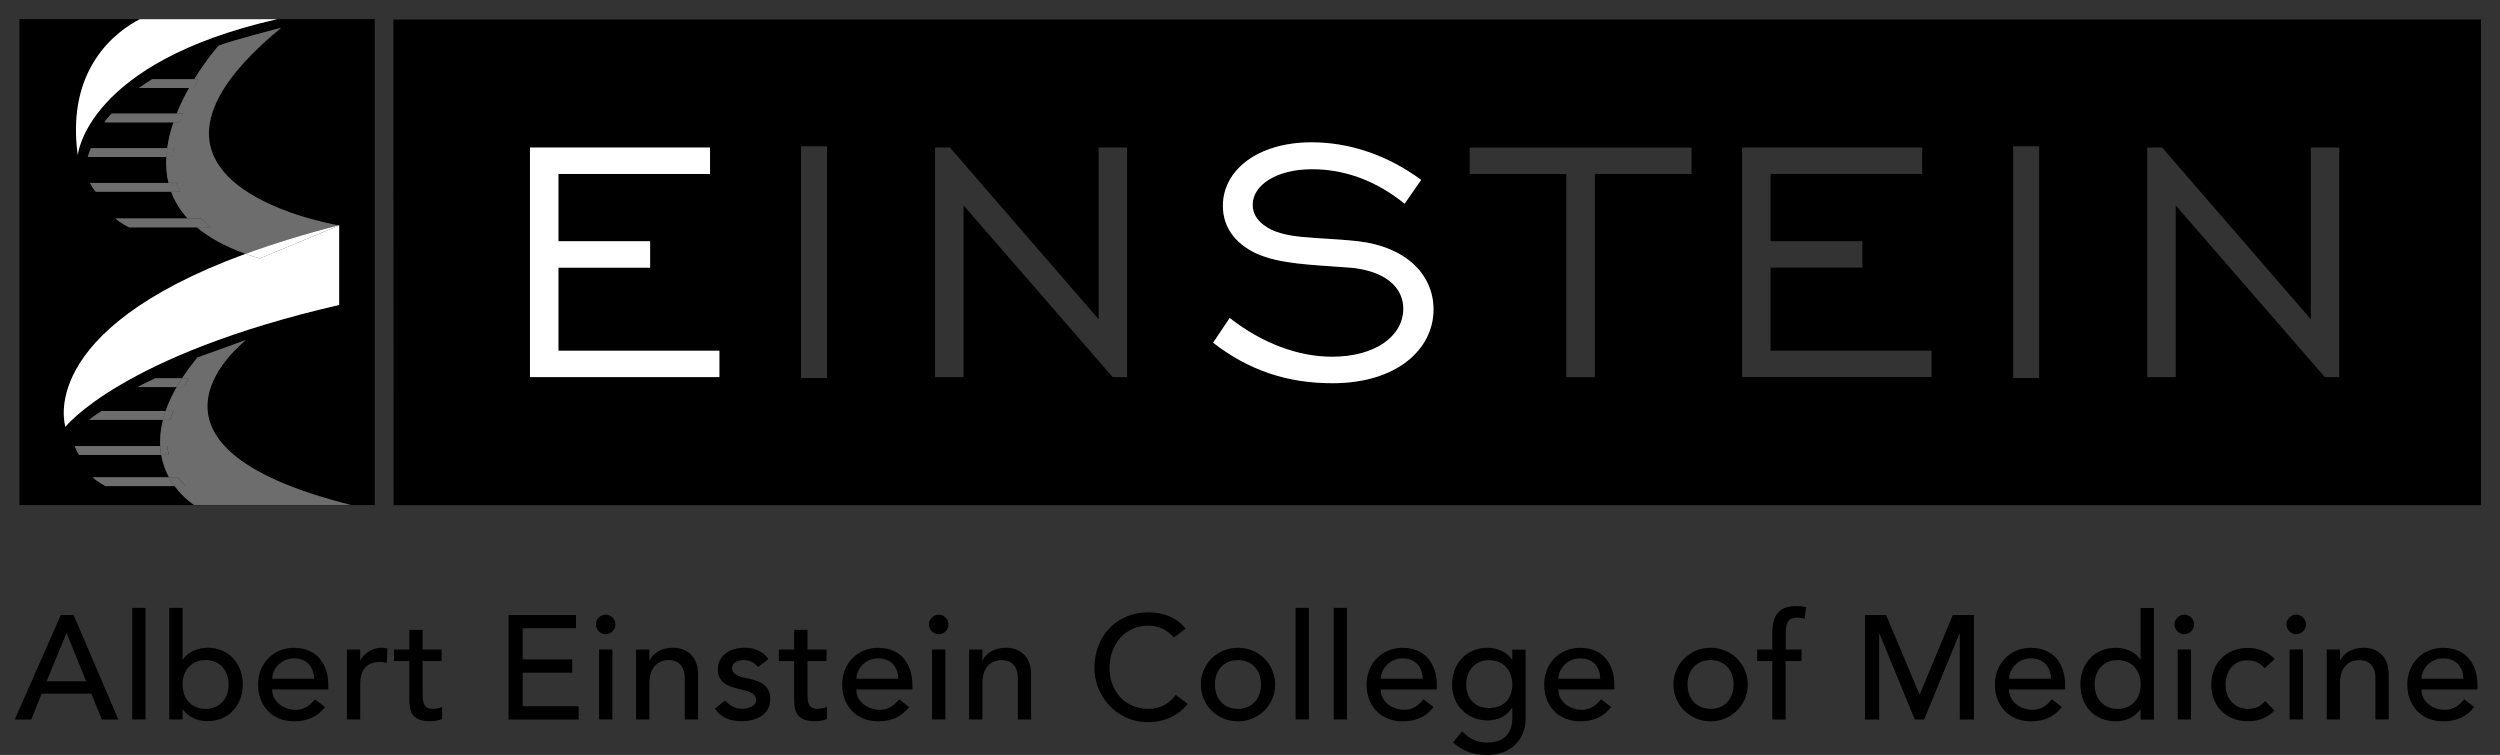 <?xml version="1.0" encoding="UTF-8"?> <svg xmlns="http://www.w3.org/2000/svg" xmlns:svg="http://www.w3.org/2000/svg" xmlns:sodipodi="http://sodipodi.sourceforge.net/DTD/sodipodi-0.dtd" xmlns:rdf="http://www.w3.org/1999/02/22-rdf-syntax-ns#" xmlns:inkscape="http://www.inkscape.org/namespaces/inkscape" xmlns:dc="http://purl.org/dc/elements/1.1/" xmlns:cc="http://creativecommons.org/ns#" id="svg8879" version="1.1" viewBox="0 0 360.97 109"><rect x="0" y="0" width="360.97" height="109" fill="#333333" stroke="none"/><defs><style> .st0 { fill: none; } .st1 { fill: #6d6d6d; } .st2 { fill: #fff; } </style></defs><path class="st0" d="M228.14,95.06c-1.89,0-3.13,1.6-3.13,2.94h6.05c-.04-1.68-.98-2.94-2.92-2.94Z"></path><path class="st0" d="M215.03,95.32c-2.04,0-3.32,1.47-3.32,3.52s1.28,3.39,3.32,3.39,3.33-1.34,3.33-3.39-1.28-3.52-3.33-3.52Z"></path><path class="st0" d="M202.5,95.06c-1.9,0-3.13,1.6-3.13,2.94h6.05c-.04-1.68-.98-2.94-2.92-2.94Z"></path><path class="st0" d="M178.75,95.32c-2.05,0-3.33,1.47-3.33,3.52s1.28,3.52,3.33,3.52,3.32-1.47,3.32-3.52-1.28-3.52-3.32-3.52Z"></path><path class="st0" d="M352.76,95.06c-1.9,0-3.13,1.6-3.13,2.94h6.05c-.04-1.68-.98-2.94-2.92-2.94Z"></path><path class="st0" d="M246.99,95.32c-2.05,0-3.33,1.47-3.33,3.52s1.28,3.52,3.33,3.52,3.32-1.47,3.32-3.52-1.28-3.52-3.32-3.52Z"></path><path class="st0" d="M305.76,95.32c-2.04,0-3.32,1.47-3.32,3.52s1.28,3.52,3.32,3.52,3.33-1.47,3.33-3.52-1.28-3.52-3.33-3.52Z"></path><path class="st0" d="M126.78,95.06c-1.9,0-3.13,1.6-3.13,2.94h6.05c-.04-1.68-.98-2.94-2.92-2.94Z"></path><path class="st0" d="M293.22,95.06c-1.9,0-3.13,1.6-3.13,2.94h6.05c-.04-1.68-.98-2.94-2.92-2.94Z"></path><path class="st0" d="M42.43,95.06c-1.89,0-3.13,1.6-3.13,2.94h6.05c-.04-1.68-.98-2.94-2.92-2.94Z"></path><path class="st0" d="M29.69,95.32c-2.05,0-3.33,1.47-3.33,3.52s1.28,3.52,3.33,3.52,3.32-1.47,3.32-3.52-1.28-3.52-3.32-3.52Z"></path><polygon class="st0" points="9.59 91.44 6.73 98.37 12.44 98.37 9.63 91.44 9.59 91.44"></polygon><path d="M8.78,88.8l-6.65,15.09h2.39l1.49-3.73h7.18l1.51,3.73h2.39l-6.46-15.09h-1.85ZM6.73,98.37l2.86-6.93h.04l2.81,6.93h-5.71Z"></path><rect x="19.09" y="87.77" width="1.92" height="16.11"></rect><path d="M29.92,93.53c-1.45,0-2.83.66-3.52,1.7h-.04v-7.46h-1.92v16.11h1.92v-1.45h.04c.75,1.09,2.15,1.7,3.52,1.7,3.13,0,5.14-2.32,5.14-5.31s-2.02-5.31-5.14-5.31ZM29.69,102.35c-2.05,0-3.33-1.47-3.33-3.52s1.28-3.52,3.33-3.52,3.32,1.47,3.32,3.52-1.28,3.52-3.32,3.52Z"></path><path d="M42.48,93.53c-3.03,0-5.22,2.28-5.22,5.31s2,5.31,5.2,5.31c1.94,0,3.41-.68,4.47-2.07l-1.45-1.11c-.75.92-1.6,1.52-2.77,1.52-1.77,0-3.41-1.17-3.41-2.94h8.1v-.68c0-2.6-1.36-5.33-4.92-5.33ZM39.3,98c0-1.34,1.24-2.94,3.13-2.94s2.88,1.26,2.92,2.94h-6.05Z"></path><path d="M52.05,95.34h-.04v-1.56h-1.92v10.1h1.92v-5.07c0-2.22,1.02-3.24,2.9-3.24.3,0,.62.07.94.15l.09-2.07c-.25-.09-.55-.13-.85-.13-1.26,0-2.54.75-3.03,1.81Z"></path><path d="M61.02,100.03v-4.58h2.75v-1.67h-2.75v-2.83h-1.92v2.83h-2.21v1.67h2.21v5.26c0,1.62.04,3.43,3.01,3.43.38,0,1.28-.09,1.73-.34v-1.75c-.38.23-.92.3-1.36.3-1.45,0-1.45-1.19-1.45-2.32Z"></path><polygon points="75.47 97.13 82.63 97.13 82.63 95.21 75.47 95.21 75.47 90.71 83.17 90.71 83.17 88.8 73.43 88.8 73.43 103.89 83.55 103.89 83.55 101.97 75.47 101.97 75.47 97.13"></polygon><rect x="86.5" y="93.78" width="1.92" height="10.1"></rect><path d="M87.45,88.75c-.77,0-1.41.64-1.41,1.41s.64,1.41,1.41,1.41,1.41-.64,1.41-1.41-.64-1.41-1.41-1.41Z"></path><path d="M97.13,93.53c-1.56,0-2.83.75-3.33,1.81h-.04v-1.56h-1.92v10.1h1.92v-5.2c0-2.34,1.22-3.37,2.81-3.37,1.21,0,2.3.7,2.3,2.6v5.97h1.92v-6.5c0-2.69-1.7-3.86-3.67-3.86Z"></path><path d="M108.28,98.02c-.85-.19-2.58-.36-2.58-1.58,0-.72.79-1.13,1.68-1.13.96,0,1.62.45,2.07,1l1.49-1.13c-.72-1.19-2.11-1.66-3.45-1.66-1.9,0-3.84,1-3.84,3.11,0,1.94,1.45,2.47,3.09,2.87.83.19,2.43.41,2.43,1.56,0,.87-1.07,1.28-2.05,1.28-1.11,0-1.83-.57-2.45-1.19l-1.45,1.19c1,1.36,2.24,1.79,3.9,1.79,2,0,4.09-.89,4.09-3.18,0-1.9-1.28-2.54-2.94-2.94Z"></path><path d="M116.59,100.03v-4.58h2.75v-1.67h-2.75v-2.83h-1.92v2.83h-2.22v1.67h2.22v5.26c0,1.62.04,3.43,3,3.43.38,0,1.28-.09,1.73-.34v-1.75c-.38.23-.92.3-1.36.3-1.45,0-1.45-1.19-1.45-2.32Z"></path><path d="M126.82,93.53c-3.03,0-5.22,2.28-5.22,5.31s2,5.31,5.2,5.31c1.94,0,3.41-.68,4.47-2.07l-1.45-1.11c-.75.92-1.6,1.52-2.77,1.52-1.77,0-3.41-1.17-3.41-2.94h8.1v-.68c0-2.6-1.36-5.33-4.92-5.33ZM123.65,98c0-1.34,1.23-2.94,3.13-2.94s2.88,1.26,2.92,2.94h-6.05Z"></path><path d="M135.54,88.75c-.77,0-1.41.64-1.41,1.41s.64,1.41,1.41,1.41,1.41-.64,1.41-1.41-.64-1.41-1.41-1.41Z"></path><rect x="134.58" y="93.78" width="1.92" height="10.1"></rect><path d="M145.22,93.53c-1.56,0-2.83.75-3.33,1.81h-.04v-1.56h-1.92v10.1h1.92v-5.2c0-2.34,1.21-3.37,2.81-3.37,1.22,0,2.3.7,2.3,2.6v5.97h1.92v-6.5c0-2.69-1.7-3.86-3.67-3.86Z"></path><path d="M165.83,102.35c-3.52,0-5.63-2.7-5.63-5.88,0-3.43,2.24-6.14,5.63-6.14,1.39,0,2.79.62,3.65,1.73l1.7-1.3c-1.22-1.6-3.31-2.35-5.29-2.35-4.65,0-7.87,3.37-7.87,8.06,0,3.79,2.97,7.8,7.76,7.8,3.45,0,5.26-2.03,5.71-2.64l-1.73-1.3c-.9,1.26-2.22,2.02-3.94,2.02Z"></path><path d="M178.75,93.53c-3.01,0-5.37,2.36-5.37,5.31s2.36,5.31,5.37,5.31,5.37-2.36,5.37-5.31-2.37-5.31-5.37-5.31ZM178.75,102.35c-2.05,0-3.33-1.47-3.33-3.52s1.28-3.52,3.33-3.52,3.32,1.47,3.32,3.52-1.28,3.52-3.32,3.52Z"></path><rect x="187.07" y="87.77" width="1.92" height="16.11"></rect><rect x="192.57" y="87.77" width="1.92" height="16.11"></rect><path d="M202.54,93.53c-3.03,0-5.22,2.28-5.22,5.31s2,5.31,5.2,5.31c1.94,0,3.41-.68,4.47-2.07l-1.45-1.11c-.75.92-1.6,1.52-2.77,1.52-1.77,0-3.41-1.17-3.41-2.94h8.1v-.68c0-2.6-1.36-5.33-4.92-5.33ZM199.37,98c0-1.34,1.23-2.94,3.13-2.94s2.88,1.26,2.92,2.94h-6.05Z"></path><path d="M218.36,95.23h-.04c-.75-1.09-2.15-1.7-3.52-1.7-3.13,0-5.14,2.32-5.14,5.31-.02,2.94,2.18,5.18,5.14,5.18,1.38,0,2.77-.58,3.49-1.79h.07v1.49c0,1.71-.79,3.5-3.65,3.5-1.47,0-2.6-.58-3.6-1.64l-1.3,1.62c1.43,1.32,3.02,1.81,4.94,1.81,3.31,0,5.52-2.15,5.52-5.2v-10.02h-1.92v1.45ZM215.03,102.23c-2.04,0-3.32-1.34-3.32-3.39s1.28-3.52,3.32-3.52,3.33,1.47,3.33,3.52-1.28,3.39-3.33,3.39Z"></path><path d="M228.18,93.53c-3.03,0-5.22,2.28-5.22,5.31s2,5.31,5.2,5.31c1.94,0,3.41-.68,4.47-2.07l-1.45-1.11c-.75.92-1.6,1.52-2.77,1.52-1.77,0-3.41-1.17-3.41-2.94h8.1v-.68c0-2.6-1.36-5.33-4.92-5.33ZM225.01,98c0-1.34,1.24-2.94,3.13-2.94s2.88,1.26,2.92,2.94h-6.05Z"></path><path d="M246.99,93.53c-3.01,0-5.37,2.36-5.37,5.31s2.37,5.31,5.37,5.31,5.37-2.36,5.37-5.31-2.37-5.31-5.37-5.31ZM246.99,102.35c-2.05,0-3.33-1.47-3.33-3.52s1.28-3.52,3.33-3.52,3.32,1.47,3.32,3.52-1.28,3.52-3.32,3.52Z"></path><path d="M255.9,91.52v2.26h-2.18v1.67h2.18v8.44h1.92v-8.44h2.3v-1.67h-2.28v-2.32c0-1.41.24-2.28,1.64-2.28.38,0,.72.04,1.09.19l.21-1.71c-.53-.12-1-.15-1.43-.15-2.52,0-3.45,1.32-3.45,4.01Z"></path><polygon points="277.21 100.22 277.13 100.22 272.33 88.8 269.28 88.8 269.28 103.89 271.33 103.89 271.33 91.48 271.37 91.48 276.47 103.89 277.83 103.89 282.92 91.48 282.97 91.48 282.97 103.89 285.01 103.89 285.01 88.8 281.96 88.8 277.21 100.22"></polygon><path d="M293.26,93.53c-3.03,0-5.22,2.28-5.22,5.31s2.01,5.31,5.2,5.31c1.94,0,3.41-.68,4.47-2.07l-1.45-1.11c-.74.92-1.6,1.52-2.77,1.52-1.77,0-3.41-1.17-3.41-2.94h8.1v-.68c0-2.6-1.36-5.33-4.92-5.33ZM290.09,98c0-1.34,1.23-2.94,3.13-2.94s2.88,1.26,2.92,2.94h-6.05Z"></path><path d="M309.08,95.23h-.04c-.68-1.04-2.07-1.7-3.52-1.7-3.11,0-5.14,2.28-5.14,5.31s2,5.31,5.14,5.31c1.36,0,2.77-.62,3.52-1.7h.04v1.45h1.92v-16.11h-1.92v7.46ZM305.76,102.35c-2.04,0-3.32-1.47-3.32-3.52s1.28-3.52,3.32-3.52,3.33,1.47,3.33,3.52-1.28,3.52-3.33,3.52Z"></path><path d="M315.39,88.75c-.77,0-1.41.64-1.41,1.41s.64,1.41,1.41,1.41,1.41-.64,1.41-1.41-.64-1.41-1.41-1.41Z"></path><rect x="314.43" y="93.78" width="1.92" height="10.1"></rect><path d="M324.49,95.34c1.07,0,1.81.38,2.51,1.13l1.45-1.32c-1-1.08-2.41-1.6-3.88-1.6-3.15,0-5.29,2.22-5.29,5.33s2.18,5.26,5.29,5.26c1.47,0,2.83-.45,3.84-1.56l-1.36-1.36c-.64.75-1.38,1.13-2.45,1.13-1.98,0-3.26-1.54-3.26-3.43s1.07-3.58,3.16-3.58Z"></path><path d="M331.55,88.75c-.77,0-1.41.64-1.41,1.41s.64,1.41,1.41,1.41,1.41-.64,1.41-1.41-.64-1.41-1.41-1.41Z"></path><rect x="330.59" y="93.78" width="1.92" height="10.1"></rect><path d="M341.23,93.53c-1.56,0-2.83.75-3.32,1.81h-.04v-1.56h-1.92v10.1h1.92v-5.2c0-2.34,1.21-3.37,2.81-3.37,1.22,0,2.3.7,2.3,2.6v5.97h1.92v-6.5c0-2.69-1.7-3.86-3.67-3.86Z"></path><path d="M352.8,93.53c-3.03,0-5.22,2.28-5.22,5.31s2,5.31,5.2,5.31c1.94,0,3.41-.68,4.47-2.07l-1.45-1.11c-.75.92-1.6,1.52-2.77,1.52-1.77,0-3.41-1.17-3.41-2.94h8.1v-.68c0-2.6-1.37-5.33-4.92-5.33ZM349.63,98c0-1.34,1.23-2.94,3.13-2.94s2.88,1.26,2.92,2.94h-6.05Z"></path><path d="M358.22,72.94V2.82H56.8l.03,70.12h301.4ZM310.03,21.3h2.15l21.47,24.79v-24.79h4.11v33.15h-2.08l-21.53-24.79v24.79h-4.11V21.3ZM290.68,21.12h3.75v33.46h-3.75V21.12ZM251.54,21.3h26v3.81h-21.89v9.72h13.25v3.81h-13.25v11.99h23.24v3.81h-27.35V21.3ZM212.22,21.31h32.02v3.81h-13.96v29.34h-4.12v-29.34h-13.95v-3.81ZM194.91,38.65c-5.64-.43-10.11-.49-13.61-2.09-3.07-1.48-4.72-3.88-4.72-6.83,0-5.11,4.97-9.17,12.81-9.17,5.58,0,11.03,1.91,15.82,5.42l-2.39,3.44c-4.11-3.32-8.64-4.98-13.36-4.98-5.21,0-8.58,2.34-8.58,5.11,0,1.23.55,2.15,1.59,2.95,2.82,2.15,7.54,1.66,13.61,2.34,6.93.8,10.91,4.8,10.91,9.85,0,5.72-5.27,10.65-14.59,10.65-6.5,0-12.08-1.85-17.23-5.85l2.39-3.57c4.72,3.69,9.93,5.6,14.78,5.6,6.32,0,10.3-3.02,10.3-6.96,0-3.01-2.57-5.47-7.72-5.91ZM135.01,21.3h2.15l21.47,24.79v-24.79h4.11v33.15h-2.08l-21.53-24.79v24.79h-4.11V21.3ZM115.66,21.12h3.75v33.46h-3.75V21.12ZM76.52,21.3h26v3.81h-21.89v9.72h13.24v3.81h-13.24v11.99h23.24v3.81h-27.35V21.3Z"></path><polygon class="st2" points="103.87 50.64 80.63 50.64 80.63 38.65 93.87 38.65 93.87 34.83 80.63 34.83 80.63 25.12 102.52 25.12 102.52 21.3 76.52 21.3 76.52 54.45 103.87 54.45 103.87 50.64"></polygon><path class="st2" d="M192.33,51.51c-4.84,0-10.06-1.91-14.78-5.6l-2.39,3.57c5.15,4,10.73,5.85,17.23,5.85,9.32,0,14.59-4.92,14.59-10.65,0-5.05-3.99-9.05-10.91-9.85-6.07-.67-10.79-.18-13.61-2.34-1.04-.8-1.59-1.72-1.59-2.95,0-2.77,3.37-5.11,8.58-5.11,4.72,0,9.26,1.66,13.36,4.98l2.39-3.44c-4.78-3.51-10.24-5.42-15.82-5.42-7.84,0-12.81,4.06-12.81,9.17,0,2.95,1.65,5.35,4.72,6.83,3.49,1.6,7.97,1.66,13.61,2.09,5.15.43,7.72,2.89,7.72,5.91,0,3.94-3.98,6.96-10.3,6.96Z"></path><g><path d="M27.97,2.76h12.05C12.43,9.02,11.23,22.38,11.23,22.38c-1.74-12.6,5.72-17.95,8.97-19.62H2.8v70.17h51.31V2.76h-26.14ZM9.45,61.61s-4.57-13.76,26.01-24.97c-3.01-1.08-5.31-2.38-7.03-3.83h-9.78s-1.36-.68-1.97-1.28h10.42c-1.11-1.22-1.88-2.52-2.37-3.86h-10.88c-.43-.44-.85-1.26-.85-1.26h11.35c-.3-1.24-.38-2.5-.31-3.75h-11.36c.11-.32.23-.83.47-1.27h11.01c.17-1.27.49-2.52.9-3.72h-9.97c.33-.54.69-.92,1.05-1.27h9.39c.53-1.32,1.14-2.56,1.78-3.69h-7.27c.62-.43,1.2-.84,1.92-1.27h6.09c1.79-2.91,3.5-4.82,3.5-4.82,1.63-.68,9.07-2.6,9.07-2.6-26.8,22.04,6.2,28.18,8.24,28.54.04,0,.07-.02.11-.03v11.51c-31.46,7.25-39.52,17.59-39.52,17.59ZM28.03,72.93s-1.49-.91-2.83-2.74h-9.99s-1.19-.66-1.83-1.26h11c-.5-.93-.91-2-1.13-3.24h-11.83c-.31-.43-.64-1.27-.64-1.27h12.33c-.06-1.15.05-2.41.4-3.79h-10.65c.67-.57,1.83-1.28,1.83-1.28h9.21c.38-1.08.9-2.23,1.6-3.44h-5.63c.8-.47,2.56-1.28,2.56-1.28h3.85c.63-.96,1.36-1.96,2.22-3l7.01-2.52s-19.79,15.12,15.14,23.83h-22.63Z"></path><path class="st1" d="M10.79,64.41s.33.84.64,1.28h11.83c-.07-.41-.12-.83-.14-1.28h-12.33Z"></path><path class="st1" d="M13.39,68.92c.63.61,1.83,1.26,1.83,1.26h9.99c-.28-.38-.56-.81-.81-1.27h-11Z"></path><path class="st1" d="M14.7,59.34s-1.16.72-1.83,1.28h10.65c.11-.42.24-.84.39-1.28h-9.21Z"></path><path class="st1" d="M22.44,54.62s-1.75.8-2.56,1.26h5.63c.24-.41.5-.83.79-1.26h-3.85Z"></path><path class="st1" d="M35.53,49.09l-7.01,2.52c-.86,1.04-1.59,2.04-2.22,3h.99l-.76,1.28h-1.01c-.7,1.21-1.23,2.36-1.6,3.44h1.12l-.47,1.28h-1.03c-.35,1.38-.46,2.64-.4,3.79h1l.24,1.27h-1.1c.22,1.24.63,2.32,1.13,3.23h1.2s1.18,1.27,1.18,1.27h-1.57c1.34,1.83,2.83,2.74,2.83,2.74h22.63c-34.93-8.72-15.14-23.83-15.14-23.83Z"></path><path class="st1" d="M24.12,64.41h-1c.02.44.07.87.14,1.27h1.1s-.24-1.27-.24-1.27Z"></path><path class="st1" d="M25.59,68.91h-1.2c.25.47.53.89.81,1.27h1.57l-1.18-1.27Z"></path><path class="st1" d="M25.02,59.34h-1.12c-.15.44-.28.86-.39,1.28h1.03l.47-1.28Z"></path><path class="st1" d="M27.29,54.62h-.99c-.28.43-.55.86-.79,1.28h1.01s.76-1.28.76-1.28Z"></path><g><path class="st1" d="M13.14,21.39c-.24.44-.36.95-.47,1.28h11.36c.02-.43.07-.86.13-1.28h-11.01Z"></path><path class="st1" d="M40.62,4s-7.44,1.92-9.07,2.6c0,0-1.71,1.92-3.5,4.83h.59s-.62,1.26-.62,1.26h-.72c-.64,1.13-1.25,2.37-1.78,3.69h.97s-.63,1.28-.63,1.28h-.82c-.41,1.21-.73,2.45-.9,3.72h.91s-.13,1.27-.13,1.27h-.91c-.07,1.26.02,2.52.31,3.75h1.1l.58,1.26h-1.3c.49,1.35,1.26,2.65,2.37,3.87h1.92s1.46,1.28,1.46,1.28h-2.04c1.72,1.45,4.02,2.75,7.03,3.83,3.88-1.42,8.32-2.8,13.4-4.11-2.04-.36-35.04-6.5-8.24-28.54Z"></path></g><g><path class="st1" d="M26.01,27.67l-.58-1.26h-12.45s.41.83.85,1.27h10.88s1.3-.01,1.3-.01Z"></path><path class="st1" d="M29.01,31.54h-1.92s-10.42,0-10.42,0c.61.61,1.97,1.29,1.97,1.29h9.78s2.04,0,2.04,0l-1.46-1.28Z"></path><path class="st1" d="M25.87,17.67l.63-1.28h-.97s-9.39,0-9.39,0c-.37.35-.72.74-1.05,1.28h9.97s.82,0,.82,0Z"></path><path class="st1" d="M28.03,12.7l.62-1.26h-.59s-6.09,0-6.09,0c-.72.43-1.3.84-1.92,1.27h7.99Z"></path></g><path class="st1" d="M25.06,21.38h-.91c-.06.42-.1.85-.13,1.28h.91s.13-1.28.13-1.28Z"></path><polygon class="st2" points="20.21 2.76 20.2 2.76 27.97 2.76 20.21 2.76"></polygon><path class="st2" d="M11.23,22.38s1.2-13.36,28.79-19.61h-12.05s-7.77,0-7.77,0c-3.26,1.67-10.71,7.01-8.97,19.62Z"></path><path class="st2" d="M48.97,32.51s-.07.02-.11.03c.06.01.1.02.1.02l-11.45,4.76c-.72-.21-1.4-.44-2.05-.67-30.58,11.21-26.01,24.97-26.01,24.97,0,0,8.06-10.34,39.52-17.59v-11.51Z"></path><path class="st2" d="M48.96,32.56s-.03,0-.1-.02c-5.09,1.31-9.53,2.69-13.4,4.11.65.23,1.33.46,2.05.67l11.45-4.76Z"></path></g></svg> 